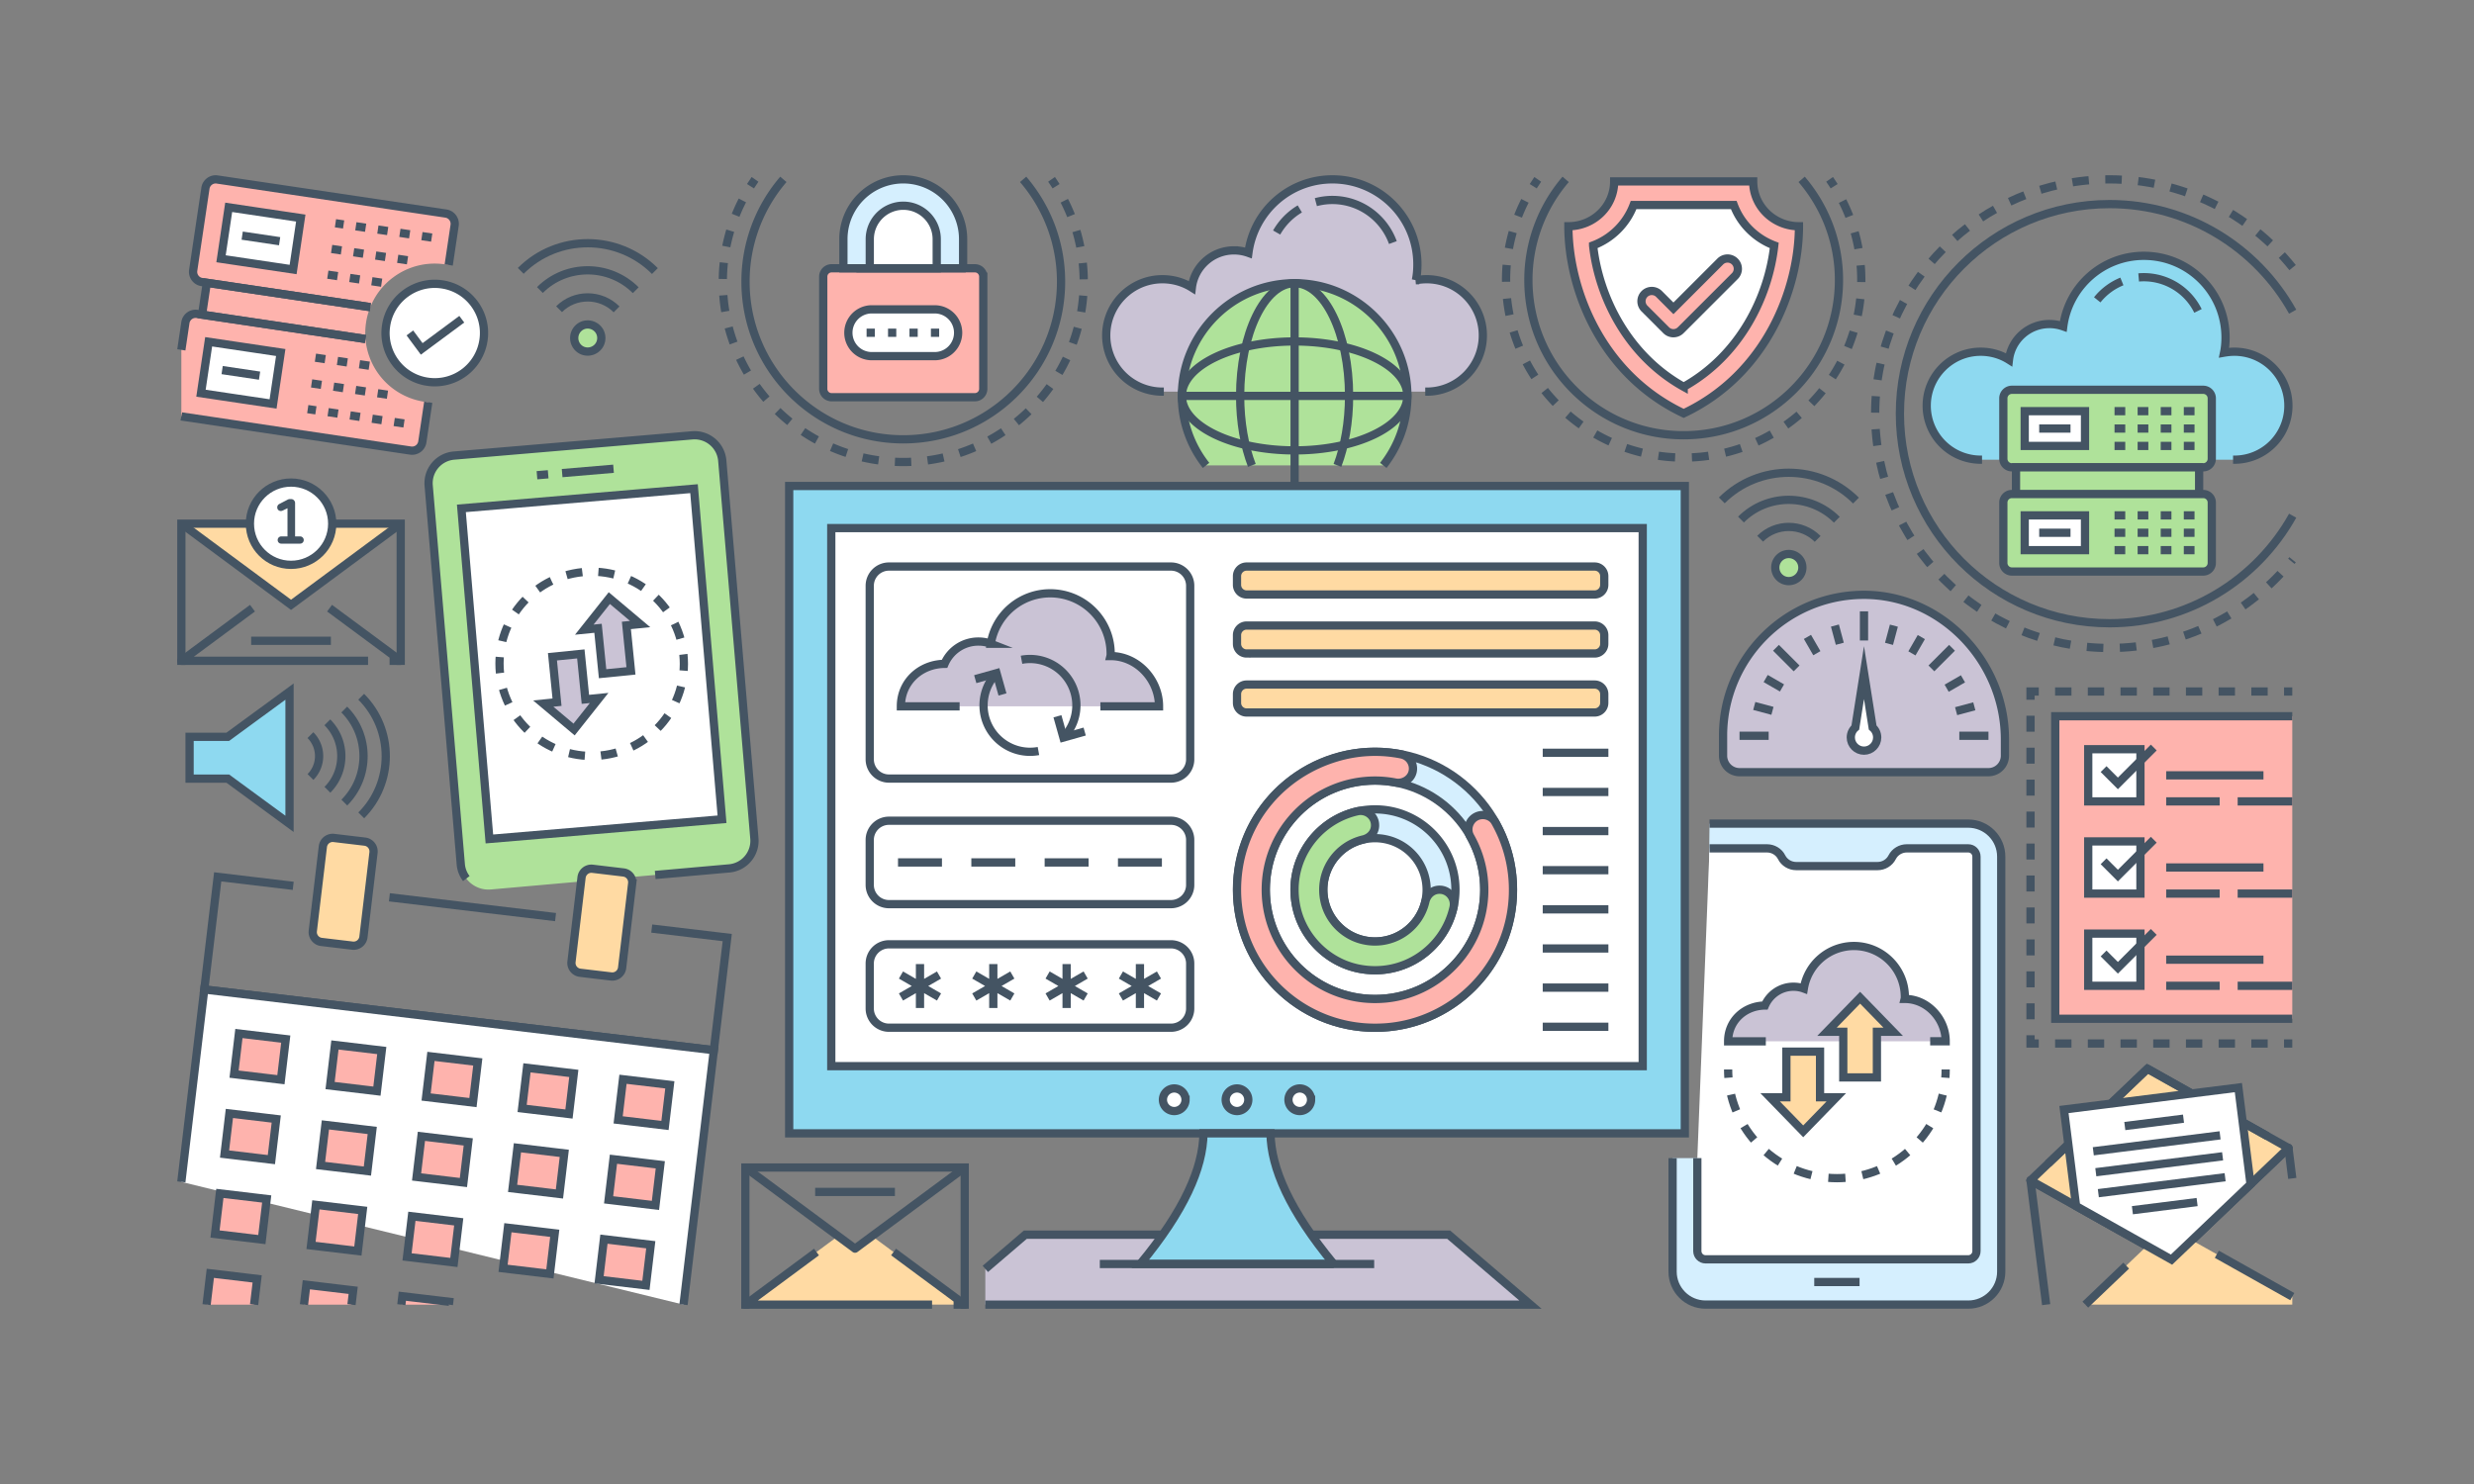 <svg xmlns="http://www.w3.org/2000/svg" enable-background="new 0 0 300 180" viewBox="0 0 300 180" id="database-services"><rect x="0" y="0" width="300" height="180" fill="#808080" stroke="none"/><g><path fill="#cac3d5" stroke="#445463" stroke-miterlimit="10" d="M141.127 47.503h-.172a6.82 6.82 0 0 1-6.813-6.812c0-3.767 3.056-6.823 6.813-6.823 1.306 0 2.547.367 3.573 1.015.302-2.548 2.483-4.513 5.107-4.513a5.17 5.17 0 0 1 1.749.303c.67-5.053 4.977-8.918 10.18-8.918 5.7 0 10.31 4.61 10.31 10.32 0 .649-.053 1.297-.183 1.912a7.459 7.459 0 0 1 1.306-.119 6.808 6.808 0 0 1 6.813 6.823 6.805 6.805 0 0 1-6.813 6.812h-.172"></path><path fill="#afe29a" stroke="#445463" stroke-miterlimit="10" d="M146.25 56.45a13.516 13.516 0 0 1-2.93-8.43c0-7.53 6.13-13.67 13.67-13.67 7.53 0 13.67 6.14 13.67 13.67 0 3.18-1.1 6.11-2.92 8.43"></path><path fill="none" stroke="#445463" stroke-miterlimit="10" d="M151.8 56.45c-.89-2.32-1.42-5.25-1.42-8.43 0-7.53 2.96-13.67 6.61-13.67 3.64 0 6.6 6.14 6.6 13.67 0 3.18-.53 6.11-1.41 8.43"></path><path fill="none" stroke="#445463" stroke-miterlimit="10" d="M143.318 48.023c0-3.643 6.132-6.606 13.67-6.606 7.536 0 13.668 2.963 13.668 6.606s-6.132 6.606-13.668 6.606c-7.538 0-13.67-2.963-13.67-6.606zM156.986 34.354v27.338M170.655 48.023h-27.338M159.563 24.52a7.699 7.699 0 0 1 2.001-.265c3.375 0 6.249 2.159 7.338 5.167M154.808 28.203a7.848 7.848 0 0 1 2.81-2.862"></path><path fill="#8ed9f0" stroke="#445463" stroke-miterlimit="10" d="M240.344 55.757h-.166a6.549 6.549 0 0 1-6.542-6.542c0-3.618 2.934-6.553 6.542-6.553 1.255 0 2.447.353 3.432.975.29-2.447 2.385-4.333 4.904-4.333.601 0 1.15.103 1.68.29.642-4.853 4.78-8.564 9.776-8.564 5.475 0 9.902 4.427 9.902 9.911 0 .622-.052 1.245-.177 1.835.415-.072.82-.114 1.255-.114a6.538 6.538 0 0 1 6.542 6.553 6.535 6.535 0 0 1-6.542 6.542h-.166"></path><path fill="#afe29a" stroke="#445463" stroke-miterlimit="10" d="M268.203 48.316v7.328c0 .573-.464 1.037-1.037 1.037h-23.202a1.037 1.037 0 0 1-1.037-1.037v-7.328c0-.573.464-1.037 1.037-1.037h23.202c.573 0 1.037.464 1.037 1.037z"></path><path fill="#d5effe" stroke="#445463" stroke-dasharray="1.3 1.5" stroke-miterlimit="10" d="M266.111 54.089h-9.762M266.111 49.871h-9.762M266.111 51.98h-9.762"></path><path fill="#fff" stroke="#445463" stroke-miterlimit="10" d="M245.519 49.871h7.312v4.218h-7.312z"></path><path fill="#d5effe" stroke="#445463" stroke-miterlimit="10" d="M247.276 51.98h3.797"></path><path fill="#afe29a" stroke="#445463" stroke-miterlimit="10" d="M268.203 60.957v7.328c0 .573-.464 1.037-1.037 1.037h-23.202a1.037 1.037 0 0 1-1.037-1.037v-7.328c0-.573.464-1.037 1.037-1.037h23.202c.573 0 1.037.464 1.037 1.037zM244.463 56.681h22.204v3.239h-22.204z"></path><path fill="#d5effe" stroke="#445463" stroke-dasharray="1.3 1.5" stroke-miterlimit="10" d="M266.111 66.73h-9.762M266.111 62.512h-9.762M266.111 64.621h-9.762"></path><path fill="#fff" stroke="#445463" stroke-miterlimit="10" d="M245.519 62.512h7.312v4.218h-7.312z"></path><path fill="#d5effe" stroke="#445463" stroke-miterlimit="10" d="M247.276 64.621h3.797"></path><path fill="none" stroke="#445463" stroke-miterlimit="10" d="M259.336 33.65a7.315 7.315 0 0 1 7.192 4.063M254.314 36.368a7.368 7.368 0 0 1 2.99-2.23"></path><path fill="none" stroke="#445463" stroke-dasharray="2 2" stroke-miterlimit="10" d="M278 32.456c-5.345-6.686-13.486-10.701-22.195-10.701-15.671 0-28.421 12.75-28.421 28.42s12.75 28.422 28.42 28.422c8.71 0 16.852-4.014 22.196-10.698"></path><path fill="none" stroke="#445463" stroke-miterlimit="10" d="M278.011 37.806c-4.344-7.783-12.656-13.051-22.207-13.051-14.034 0-25.42 11.386-25.42 25.42 0 14.045 11.386 25.421 25.42 25.421 9.55 0 17.863-5.263 22.207-13.046"></path><path fill="#cac3d5" stroke="#445463" stroke-miterlimit="10" d="m119.48 153.91 4.85-4.15h51.34l9.91 8.48h-66.1"></path><path fill="#8ed9f0" stroke="#445463" stroke-miterlimit="10" d="M95.697 58.949h108.606v78.52H95.697z"></path><path fill="#fff" stroke="#445463" stroke-miterlimit="10" d="M100.801 64.054h98.397v65.264h-98.397z"></path><path fill="#ffdaa3" stroke="#445463" stroke-miterlimit="10" d="M150 70.941v-1.058c0-.643.522-1.165 1.166-1.165h42.204c.643 0 1.165.522 1.165 1.165v1.058c0 .644-.522 1.166-1.165 1.166h-42.204A1.166 1.166 0 0 1 150 70.94zM150 78.098V77.04c0-.644.522-1.166 1.166-1.166h42.204c.643 0 1.165.522 1.165 1.166v1.058c0 .644-.522 1.166-1.165 1.166h-42.204A1.166 1.166 0 0 1 150 78.098zM150 85.255v-1.058c0-.644.522-1.166 1.166-1.166h42.204c.643 0 1.165.522 1.165 1.166v1.058c0 .644-.522 1.166-1.165 1.166h-42.204A1.166 1.166 0 0 1 150 85.255z"></path><path fill="#fff" stroke="#445463" stroke-miterlimit="10" d="M105.465 92.104V71.049a2.332 2.332 0 0 1 2.331-2.331h34.196a2.332 2.332 0 0 1 2.332 2.331v21.055a2.332 2.332 0 0 1-2.332 2.331h-34.196a2.332 2.332 0 0 1-2.331-2.331z"></path><path fill="#8ed9f0" stroke="#445463" stroke-miterlimit="10" d="M161.729 153.309H138.27c5.315-6.434 7.61-11.605 7.664-15.842h8.13c.055 4.237 2.349 9.408 7.664 15.842z"></path><path fill="#cac3d5" stroke="#445463" stroke-miterlimit="10" d="M166.635 153.314h-33.27M116.366 85.674h-7.123c0-2.95 2.355-5.118 5.293-5.153a4.452 4.452 0 0 1 4.104-2.705c.524 0 1.026.082 1.504.268a7.293 7.293 0 0 1 7.216-6.12 7.326 7.326 0 0 1 7.321 7.322c0 .093 0 .198-.023.291h.023c3.23 0 5.864 2.856 5.864 6.097h-7.111"></path><path fill="none" stroke="#445463" stroke-miterlimit="10" d="M125.923 91.095a5.635 5.635 0 0 1-6.656-5.534c0-1.52.601-2.898 1.578-3.909M123.87 80.026a5.626 5.626 0 0 1 5.092 9.422"></path><path fill="none" stroke="#445463" stroke-miterlimit="10" d="m118.26 82.377 2.578-.725.725 2.58M131.53 88.733l-2.579.725-.725-2.579"></path><path fill="#fff" stroke="#445463" stroke-miterlimit="10" d="M107.796 99.55h34.196a2.332 2.332 0 0 1 2.332 2.332v5.454a2.332 2.332 0 0 1-2.332 2.331h-34.196a2.332 2.332 0 0 1-2.331-2.331v-5.454a2.332 2.332 0 0 1 2.331-2.332zM107.796 114.538h34.196a2.332 2.332 0 0 1 2.332 2.332v5.453a2.332 2.332 0 0 1-2.332 2.332h-34.196a2.332 2.332 0 0 1-2.331-2.332v-5.453a2.332 2.332 0 0 1 2.331-2.332zM114.223 104.608h-5.329M123.113 104.608h-5.328M132.004 104.608h-5.329M140.894 104.608h-5.329M111.559 116.932v5.329M109.252 120.929l4.614-2.665M113.866 120.929l-4.614-2.665M120.449 116.932v5.329M118.142 120.929l4.615-2.665M122.757 120.929l-4.615-2.665M129.339 116.932v5.329M127.032 120.929l4.615-2.665M131.647 120.929l-4.615-2.665M138.23 116.932v5.329M135.922 120.929l4.615-2.665M140.537 120.929l-4.615-2.665"></path><path fill="#d5effe" stroke="#445463" stroke-miterlimit="10" d="M166.728 91.184c-9.232 0-16.718 7.496-16.718 16.739s7.486 16.738 16.718 16.738c9.243 0 16.739-7.495 16.739-16.738s-7.496-16.739-16.739-16.739zm0 29.984c-7.313 0-13.234-5.932-13.234-13.245 0-7.313 5.921-13.245 13.234-13.245 7.323 0 13.255 5.932 13.255 13.245 0 7.313-5.932 13.245-13.255 13.245z"></path><path fill="#feb3ad" stroke="#445463" stroke-miterlimit="10" d="M179.804 98.861c-1.342 0-2.178 1.443-1.517 2.612a13.11 13.11 0 0 1 1.558 8.37c-.848 5.917-5.725 10.626-11.67 11.253-7.95.839-14.687-5.395-14.687-13.178 0-7.297 5.943-13.24 13.254-13.24.844 0 1.667.082 2.465.238.963.188 1.955-.441 2.11-1.41a1.754 1.754 0 0 0-1.39-2.002 16.23 16.23 0 0 0-7.869.377c-6.456 1.925-11.157 7.324-11.94 14.015-1.245 10.653 7.506 19.605 18.098 18.701 7.852-.67 14.247-6.884 15.142-14.714.425-3.722-.38-7.228-2.054-10.178-.303-.533-.887-.844-1.5-.844z"></path><path fill="#d5effe" stroke="#445463" stroke-miterlimit="10" d="M166.749 98.172c-5.384 0-9.771 4.367-9.771 9.74 0 5.394 4.387 9.772 9.77 9.772 5.374 0 9.741-4.378 9.741-9.772 0-5.373-4.367-9.74-9.74-9.74zm0 16.018a6.281 6.281 0 0 1-6.277-6.278c0-3.442 2.813-6.246 6.277-6.246a6.255 6.255 0 0 1 6.246 6.246c0 3.464-2.803 6.278-6.246 6.278z"></path><path fill="#afe29a" stroke="#445463" stroke-miterlimit="10" d="M172.842 109.35a6.277 6.277 0 0 1-7.45 4.704c-2.37-.497-4.289-2.414-4.786-4.786a6.278 6.278 0 0 1 4.704-7.45c.818-.192 1.432-.864 1.432-1.704v-.024c0-1.12-1.049-1.934-2.143-1.688-4.963 1.115-8.508 6.017-7.429 11.483.75 3.796 3.808 6.854 7.603 7.604 5.467 1.081 10.37-2.465 11.485-7.428.246-1.094-.567-2.143-1.689-2.143h-.023c-.84 0-1.513.614-1.704 1.433z"></path><path fill="#fff" stroke="#445463" stroke-linecap="square" stroke-linejoin="bevel" stroke-miterlimit="10" d="M194.535 91.309h-6.962M194.535 96.057h-6.962M194.535 100.804h-6.962M194.535 105.551h-6.962M194.535 110.298h-6.962M194.535 115.045h-6.962M194.535 119.792h-6.962M194.535 124.54h-6.962"></path><path fill="#fff" stroke="#445463" stroke-miterlimit="10" d="M143.76 133.392c0 .755-.617 1.372-1.371 1.372a1.375 1.375 0 0 1-1.372-1.372c0-.754.617-1.37 1.372-1.37.754 0 1.37.616 1.37 1.37zM151.371 133.392c0 .755-.617 1.372-1.371 1.372a1.375 1.375 0 0 1-1.371-1.372c0-.754.617-1.37 1.371-1.37s1.371.616 1.371 1.37zM158.983 133.392c0 .755-.617 1.372-1.371 1.372a1.375 1.375 0 0 1-1.372-1.372c0-.754.617-1.37 1.372-1.37.754 0 1.37.616 1.37 1.37z"></path><path fill="#d5effe" d="M242.67 103.9v50.34c0 2.21-1.79 4-4 4h-31.85c-2.21 0-4-1.79-4-4v-13.77h3.98l.5-40.57h31.37c2.21 0 4 1.79 4 4z"></path><path fill="none" stroke="#445463" stroke-miterlimit="10" d="M207.3 99.9h31.37c2.21 0 4 1.79 4 4v50.34c0 2.21-1.79 4-4 4h-31.85c-2.21 0-4-1.79-4-4v-13.77"></path><path fill="#fff" stroke="#445463" stroke-miterlimit="10" d="M207.3 102.9h6.97c.74 0 1.43.41 1.77 1.07v.01c.34.66 1.03 1.07 1.77 1.07h9.87c.74 0 1.43-.41 1.77-1.08.34-.66 1.03-1.07 1.77-1.07h7.45c.56 0 1 .45 1 1v47.85c0 .55-.45 1-1 1h-31.85c-.55 0-1-.45-1-1v-11.28M225.492 155.498l-5.495.001"></path><path fill="#cac3d5" stroke="#445463" stroke-miterlimit="10" d="M214.125 126.304h-4.57c0-2.49 1.98-4.31 4.46-4.34.57-1.33 1.9-2.28 3.46-2.28.43 0 .86.07 1.26.22a6.155 6.155 0 0 1 6.08-5.16c3.4 0 6.17 2.77 6.17 6.18 0 .08 0 .16-.02.24h.02c2.72 0 4.95 2.41 4.95 5.14h-1.88"></path><path fill="#ffdaa3" stroke="#445463" stroke-miterlimit="10" d="M221.54 125.148h1.976v5.536h4.08v-5.536h1.977l-4.017-4.133zM222.678 133.09H220.7v-5.536h-4.08v5.536h-1.978l4.018 4.134z"></path><path fill="none" stroke="#445463" stroke-miterlimit="10" d="M235.935 129.72c0 .337-.013.67-.037 1"></path><path fill="none" stroke="#445463" stroke-dasharray="2.075 2.075" stroke-miterlimit="10" d="M235.58 132.771c-1.376 5.812-6.598 10.134-12.83 10.134-6.594 0-12.065-4.839-13.04-11.16"></path><path fill="none" stroke="#445463" stroke-miterlimit="10" d="M209.592 130.72c-.025-.33-.037-.663-.037-1M277.964 83.875h-1"></path><path fill="none" stroke="#445463" stroke-dasharray="1.983 1.983" stroke-miterlimit="10" d="M274.982 83.875h-26.768"></path><path fill="none" stroke="#445463" stroke-miterlimit="10" d="M247.223 83.875h-1v1"></path><path fill="none" stroke="#445463" stroke-dasharray="1.938 1.938" stroke-miterlimit="10" d="M246.223 86.813v37.788"></path><path fill="none" stroke="#445463" stroke-miterlimit="10" d="M246.223 125.57v1h1"></path><path fill="none" stroke="#445463" stroke-dasharray="1.983 1.983" stroke-miterlimit="10" d="M249.205 126.569h26.768"></path><path fill="none" stroke="#445463" stroke-miterlimit="10" d="M276.964 126.569h1"></path><path fill="#feb3ad" stroke="#445463" stroke-miterlimit="10" d="M277.964 86.875h-28.742v36.695h28.742"></path><path fill="#fff" stroke="#445463" stroke-miterlimit="10" d="M253.222 90.875h6.33v6.33h-6.33z"></path><path fill="none" stroke="#445463" stroke-miterlimit="10" d="M274.47 94.04h-11.795M271.341 97.205h6.623M262.675 97.205h6.485M255.083 93.287l1.735 1.734 4.35-4.351"></path><path fill="#fff" stroke="#445463" stroke-miterlimit="10" d="M253.222 102.058h6.33v6.33h-6.33z"></path><path fill="none" stroke="#445463" stroke-miterlimit="10" d="M274.47 105.223h-11.795M271.341 108.388h6.623M262.675 108.388h6.485M255.083 104.469l1.735 1.734 4.35-4.35"></path><path fill="#fff" stroke="#445463" stroke-miterlimit="10" d="M253.222 113.24h6.33v6.33h-6.33z"></path><path fill="none" stroke="#445463" stroke-miterlimit="10" d="M274.47 116.405h-11.795M271.341 119.57h6.623M262.675 119.57h6.485M255.083 115.651l1.735 1.735 4.35-4.351"></path><path fill="none" stroke="#445463" stroke-linejoin="round" stroke-miterlimit="10" d="m277.5 139.244-14.185 13.541-17.092-9.608z"></path><path fill="none" stroke="#445463" stroke-linejoin="round" stroke-miterlimit="10" d="m277.964 142.933-.464-3.689-31.277 3.934 1.896 15.067"></path><path fill="#ffdaa3" stroke="#445463" stroke-linejoin="round" stroke-miterlimit="10" d="m277.5 139.244-14.182 13.541-17.095-9.608 14.183-13.546z"></path><path fill="none" stroke="#445463" stroke-miterlimit="10" d="m248.338 141.157 12.068-11.526 14.544 8.18"></path><path fill="#ffdaa3" d="m277.964 157.271-12.18-6.838-2.465 2.351-2.97-1.67-7.477 7.126h25.092z"></path><path fill="none" stroke="#445463" stroke-linejoin="round" stroke-miterlimit="10" d="m277.964 157.273-9.149-5.141M257.825 153.514l-4.956 4.731"></path><path fill="#fff" stroke="#445463" stroke-miterlimit="10" d="m271.428 131.918 1.475 11.726-9.585 9.141-11.568-6.497-1.472-11.71zM257.657 136.583l7.118-.895M253.835 139.643l15.375-1.934M254.141 142.184l15.375-1.934M254.447 144.724l15.375-1.933"></path><path fill="none" stroke="#445463" stroke-miterlimit="10" d="m258.577 146.791 7.848-.989"></path><path fill="#cac3d5" stroke="#445463" stroke-miterlimit="10" d="M243.12 89.694v1.966a2 2 0 0 1-2 2h-30.18a2 2 0 0 1-2-2v-2.42c0-9.326 7.518-16.937 16.808-17.088 9.554-.155 17.372 7.987 17.372 17.542z"></path><path fill="none" stroke="#445463" stroke-miterlimit="10" d="M237.588 89.245h3.535M237.201 86.261l2.206-.591M236.054 83.478l1.979-1.142M231.842 79.251l1.142-1.978M229.064 78.094l.591-2.206M223.097 78.084l-.592-2.207M220.314 79.23l-1.142-1.978M216.087 83.442l-1.978-1.142M214.93 86.221l-2.206-.592M234.203 81.072l2.499-2.499M226.03 77.687v-3.535M217.857 81.072l-2.499-2.499M214.471 89.245h-3.534"></path><path fill="#fff" stroke="#445463" stroke-miterlimit="10" d="M227.63 89.45c0 .88-.72 1.6-1.6 1.6-.88 0-1.6-.72-1.6-1.6 0-.48.21-.92.55-1.21l1.05-6.66 1.05 6.66c.34.29.55.73.55 1.21z"></path><path fill="none" stroke="#445463" stroke-miterlimit="10" d="M186.469 21.755c-.19.273-.374.551-.55.834"></path><path fill="none" stroke="#445463" stroke-dasharray="2.036 2.036" stroke-miterlimit="10" d="M184.917 24.36a21.247 21.247 0 0 0-2.29 9.606c0 11.877 9.657 21.533 21.533 21.533 11.877 0 21.542-9.656 21.542-21.533 0-3.82-1.015-7.397-2.773-10.505"></path><path fill="none" stroke="#445463" stroke-miterlimit="10" d="M222.409 22.588c-.178-.282-.361-.56-.551-.833M189.855 21.755a18.713 18.713 0 0 0-4.52 12.211c0 10.397 8.429 18.826 18.825 18.826 10.397 0 18.835-8.43 18.835-18.826 0-4.665-1.709-8.924-4.524-12.211"></path><path fill="#feb3ad" stroke="#445463" stroke-miterlimit="10" d="M218.144 27.443c0 7.451-3.848 17.907-13.98 22.696-10.13-4.789-13.979-15.245-13.979-22.696 1.53 0 2.923-.61 3.926-1.593a5.375 5.375 0 0 0 1.627-3.845h16.854c0 1.498.623 2.862 1.626 3.845a5.604 5.604 0 0 0 3.926 1.593z"></path><path fill="#fff" stroke="#445463" stroke-miterlimit="10" d="M204.165 46.918c-6.806-3.798-10.288-10.88-10.984-17.148a8.418 8.418 0 0 0 4.91-4.9h12.147a8.282 8.282 0 0 0 1.973 3.027 8.436 8.436 0 0 0 2.937 1.873c-.695 6.267-4.177 13.35-10.983 17.148z"></path><path fill="#feb3ad" stroke="#445463" stroke-miterlimit="10" d="M202.922 40.418a1.25 1.25 0 0 1-.884-.367l-2.61-2.61a1.25 1.25 0 1 1 1.768-1.767l1.726 1.726 5.663-5.663a1.25 1.25 0 1 1 1.767 1.768l-6.547 6.546a1.25 1.25 0 0 1-.883.367z"></path><path fill="#afe29a" d="M91.475 101.696a3.358 3.358 0 0 1-3.051 3.635l-28.905 2.557a3.37 3.37 0 0 1-3.645-3.074l-3.892-45.92a3.359 3.359 0 0 1 3.062-3.634l28.905-2.456a3.367 3.367 0 0 1 3.634 3.073l3.892 45.82z"></path><path fill="none" stroke="#445463" stroke-miterlimit="10" d="M56.547 106.564a3.285 3.285 0 0 1-.673-1.75l-3.892-45.92a3.359 3.359 0 0 1 3.062-3.634l28.905-2.456a3.367 3.367 0 0 1 3.634 3.073l3.892 45.82a3.358 3.358 0 0 1-3.051 3.634l-8.973.796"></path><path fill="#cac3d5" stroke="#445463" stroke-miterlimit="10" d="m66.471 57.527-1.357.115M74.397 56.854l-6.232.529"></path><path fill="#fff" stroke="#445463" stroke-miterlimit="10" d="M57.595 60.395h28.31v40.243h-28.31z" transform="rotate(-4.841 71.75 80.516)"></path><path fill="none" stroke="#445463" stroke-miterlimit="10" d="m79.03 112.629 9.157 1.091-1.628 13.664-61.789-7.364 1.629-13.665 9.157 1.092"></path><path fill="#fff" stroke="#445463" stroke-miterlimit="10" d="m47.219 108.837 20.148 2.401M82.885 158.245l3.678-30.86-61.793-7.366-2.781 23.334"></path><path fill="#ffdaa3" stroke="#445463" stroke-miterlimit="10" d="m45.291 103.42-1.219 10.23a1.2 1.2 0 0 1-1.334 1.05l-3.757-.448a1.2 1.2 0 0 1-1.05-1.334l1.22-10.23a1.2 1.2 0 0 1 1.334-1.05l3.756.447a1.2 1.2 0 0 1 1.05 1.334zM76.66 107.158l-1.22 10.23a1.2 1.2 0 0 1-1.335 1.05l-3.756-.447a1.2 1.2 0 0 1-1.05-1.334l1.22-10.23a1.2 1.2 0 0 1 1.334-1.051l3.756.448a1.2 1.2 0 0 1 1.05 1.334z"></path><path fill="#feb3ad" stroke="#445463" stroke-miterlimit="10" d="M29.037 125.299h4.961v5.721h-4.961z" transform="rotate(-83.203 31.518 128.16)"></path><path fill="#feb3ad" stroke="#445463" stroke-miterlimit="10" d="M40.68 126.686h4.961v5.721H40.68z" transform="rotate(-83.203 43.161 129.547)"></path><path fill="#feb3ad" stroke="#445463" stroke-miterlimit="10" d="M52.324 128.074h4.961v5.721h-4.961z" transform="rotate(-83.203 54.804 130.935)"></path><path fill="#feb3ad" stroke="#445463" stroke-miterlimit="10" d="M63.967 129.462h4.961v5.721h-4.961z" transform="rotate(-83.203 66.447 132.323)"></path><path fill="#feb3ad" stroke="#445463" stroke-miterlimit="10" d="M75.61 130.85h4.961v5.721H75.61z" transform="rotate(-83.203 78.09 133.71)"></path><path fill="#feb3ad" stroke="#445463" stroke-miterlimit="10" d="M27.882 134.995h4.961v5.721h-4.961z" transform="rotate(-83.203 30.362 137.855)"></path><path fill="#feb3ad" stroke="#445463" stroke-miterlimit="10" d="M39.525 136.383h4.961v5.721h-4.961z" transform="rotate(-83.203 42.005 139.243)"></path><path fill="#feb3ad" stroke="#445463" stroke-miterlimit="10" d="M51.168 137.77h4.961v5.721h-4.961z" transform="rotate(-83.203 53.649 140.631)"></path><path fill="#feb3ad" stroke="#445463" stroke-miterlimit="10" d="M62.811 139.158h4.961v5.721h-4.961z" transform="rotate(-83.203 65.292 142.019)"></path><path fill="#feb3ad" stroke="#445463" stroke-miterlimit="10" d="M74.454 140.546h4.961v5.721h-4.961z" transform="rotate(-83.203 76.935 143.407)"></path><path fill="#feb3ad" stroke="#445463" stroke-miterlimit="10" d="M26.726 144.691h4.961v5.721h-4.961z" transform="rotate(-83.203 29.207 147.552)"></path><path fill="#feb3ad" stroke="#445463" stroke-miterlimit="10" d="M38.369 146.079h4.961v5.721h-4.961z" transform="rotate(-83.203 40.85 148.94)"></path><path fill="#feb3ad" stroke="#445463" stroke-miterlimit="10" d="M50.012 147.466h4.961v5.721h-4.961z" transform="rotate(-83.203 52.493 150.327)"></path><path fill="#feb3ad" stroke="#445463" stroke-miterlimit="10" d="M61.655 148.854h4.961v5.721h-4.961z" transform="rotate(-83.203 64.136 151.715)"></path><path fill="#feb3ad" stroke="#445463" stroke-miterlimit="10" d="M73.298 150.242h4.961v5.721h-4.961z" transform="rotate(-83.203 75.78 153.103)"></path><path fill="#feb3ad" stroke="#445463" stroke-miterlimit="10" d="m30.813 158.245.372-3.122-5.681-.678-.453 3.8M42.622 158.245l.206-1.735-5.68-.677-.288 2.412M54.43 158.245l.042-.347-5.682-.677-.122 1.024"></path><path fill="#cac3d5" stroke="#445463" stroke-miterlimit="10" d="m70.85 76.373 1.667-.167.553 5.511 3.44-.345-.553-5.512 1.667-.167-3.737-3.146zM72.651 84.66l-1.667.167-.553-5.512-3.44.346.553 5.511-1.668.168 3.738 3.146z"></path><path fill="none" stroke="#445463" stroke-dasharray="1.95 1.95" stroke-miterlimit="10" d="M82.872 79.396c.616 6.138-3.867 11.622-10.005 12.239-6.139.616-11.623-3.867-12.24-10.006-.616-6.14 3.86-11.614 9.998-12.23 6.139-.617 11.63 3.857 12.247 9.997z"></path><path fill="none" stroke="#445463" stroke-miterlimit="10" d="M91.554 21.755c-.19.273-.374.551-.551.833"></path><path fill="none" stroke="#445463" stroke-dasharray="1.981 1.981" stroke-miterlimit="10" d="M90.024 24.31a21.59 21.59 0 0 0-2.373 9.852c0 12.066 9.81 21.877 21.878 21.877 12.066 0 21.886-9.811 21.886-21.877 0-3.902-1.043-7.556-2.847-10.726"></path><path fill="none" stroke="#445463" stroke-miterlimit="10" d="M128.06 22.588c-.177-.282-.361-.56-.551-.833M94.994 21.755a19.013 19.013 0 0 0-4.592 12.407c0 10.562 8.564 19.126 19.127 19.126 10.562 0 19.135-8.564 19.135-19.126 0-4.74-1.736-9.068-4.596-12.407"></path><path fill="#feb3ad" stroke="#445463" stroke-miterlimit="10" d="M119.231 33.557v13.607c0 .56-.454 1.016-1.016 1.016h-17.372a1.016 1.016 0 0 1-1.016-1.016V33.557c0-.561.455-1.016 1.016-1.016h17.372c.562 0 1.016.455 1.016 1.016z"></path><path fill="#fff" stroke="#445463" stroke-miterlimit="10" d="M102.875 40.36a2.839 2.839 0 0 1 2.84-2.839h7.63a2.839 2.839 0 1 1 0 5.678h-7.63a2.839 2.839 0 0 1-2.84-2.839z"></path><path fill="#fff" stroke="#445463" stroke-dasharray="1 1.6" stroke-miterlimit="10" d="M105.084 40.36h8.891"></path><path fill="#d5effe" stroke="#445463" stroke-miterlimit="10" d="M116.787 32.541v-3.529a7.257 7.257 0 0 0-14.515 0v3.53h14.515z"></path><path fill="#fff" stroke="#445463" stroke-miterlimit="10" d="M105.47 32.541v-3.529a4.064 4.064 0 0 1 4.059-4.06c2.24 0 4.06 1.822 4.06 4.06v3.53h-8.12z"></path><path fill="none" stroke="#445463" stroke-miterlimit="10" d="M208.789 60.695c4.48-4.48 11.779-4.47 16.27.022M211.113 63.02c3.198-3.198 8.412-3.189 11.622.021M213.437 65.344c1.917-1.917 5.045-1.907 6.974.022"></path><path fill="#afe29a" stroke="#445463" stroke-miterlimit="10" d="M218.086 69.993c-.651.651-1.694.651-2.324.021a1.652 1.652 0 0 1 0-2.346c.63-.63 1.673-.63 2.324.022.63.63.63 1.672 0 2.303z"></path><path fill="#ffdaa3" d="M116.98 158.243H90.381l11.24-8.312 2.06 1.523 2.06-1.523z"></path><path fill="none" stroke="#445463" stroke-linejoin="round" stroke-miterlimit="10" d="M113.023 158.245H90.381l8.627-6.384M108.354 151.86l8.629 6.385h-1.351"></path><path fill="none" stroke="#445463" stroke-linecap="square" stroke-miterlimit="10" d="M90.383 158.245v-16.633h26.6v16.633"></path><path fill="none" stroke="#445463" stroke-linejoin="round" stroke-miterlimit="10" d="m116.983 141.613-13.3 9.841-13.3-9.841"></path><path fill="none" stroke="#445463" stroke-linecap="square" stroke-linejoin="round" stroke-miterlimit="10" d="M99.348 144.569h8.669"></path><path fill="#feb3ad" d="m55.128 27.332-.717 4.81c-.154-.032-.3-.054-.446-.075a8.385 8.385 0 0 0-6.263 1.56 8.245 8.245 0 0 0-2.796 3.627l-20.429-3.045a1.252 1.252 0 0 1-1.049-1.428l1.483-9.952c.102-.681.74-1.162 1.42-1.06l27.738 4.133c.69.103 1.16.75 1.059 1.43z"></path><path fill="none" stroke="#445463" stroke-dasharray="1.2 1.5" stroke-miterlimit="10" d="m39.751 33.317 7.075 1.054"></path><path fill="#d5effe" stroke="#445463" stroke-dasharray="1.2 1.5" stroke-miterlimit="10" d="m52.349 28.817-11.67-1.739M40.214 30.197l9.383 1.399"></path><path fill="#fff" stroke="#445463" stroke-miterlimit="10" d="M28.484 24.5h6.307v8.838h-6.307z" transform="rotate(-81.523 31.637 28.919)"></path><path fill="#d5effe" stroke="#445463" stroke-miterlimit="10" d="m29.368 28.581 4.539.676"></path><path fill="#feb3ad" d="M51.48 48.734a8.424 8.424 0 0 1-7.16-7.614L23.9 38.077a1.252 1.252 0 0 0-1.42 1.06l-.491 3.3v8.065c.02.004.037.012.057.015l27.738 4.134a1.254 1.254 0 0 0 1.43-1.058l.715-4.801a7.02 7.02 0 0 1-.448-.058z"></path><path fill="#feb3ad" d="M44.385 39.153a8.585 8.585 0 0 0-.065 1.967l-19.817-2.953.577-3.868 19.826 2.955a8.068 8.068 0 0 0-.521 1.899z"></path><path fill="none" stroke="#445463" stroke-miterlimit="10" d="m44.906 37.254-20.429-3.045a1.252 1.252 0 0 1-1.049-1.428l1.483-9.952c.102-.681.74-1.162 1.42-1.06l27.738 4.133c.69.103 1.16.75 1.059 1.43l-.717 4.81M21.989 50.502c.02.004.037.012.057.015l27.738 4.134a1.254 1.254 0 0 0 1.43-1.058l.715-4.801M44.32 41.12 23.9 38.077a1.252 1.252 0 0 0-1.42 1.06l-.491 3.3"></path><path fill="none" stroke="#445463" stroke-miterlimit="10" d="m44.32 41.12-19.817-2.953.577-3.868 19.826 2.955"></path><path fill="#d5effe" stroke="#445463" stroke-dasharray="1.2 1.5" stroke-miterlimit="10" d="m48.989 51.363-11.67-1.74"></path><path fill="none" stroke="#445463" stroke-dasharray="1.2 1.5" stroke-miterlimit="10" d="m38.25 43.385 7.066 1.053"></path><path fill="#d5effe" stroke="#445463" stroke-dasharray="1.2 1.5" stroke-miterlimit="10" d="m37.784 46.504 9.382 1.398"></path><path fill="#fff" stroke="#445463" stroke-miterlimit="10" d="M26.053 40.807h6.307v8.838h-6.307z" transform="rotate(-81.523 29.207 45.226)"></path><path fill="#d5effe" stroke="#445463" stroke-miterlimit="10" d="m26.937 44.888 4.539.677"></path><path fill="#fff" stroke="#445463" stroke-miterlimit="10" d="M58.626 41.27a5.968 5.968 0 0 1-6.78 5.031 5.945 5.945 0 0 1-3.923-2.351 5.945 5.945 0 0 1-1.105-4.44 5.938 5.938 0 0 1 2.35-3.912c1.23-.91 2.8-1.35 4.439-1.105 1.628.243 3.002 1.12 3.913 2.35s1.349 2.8 1.106 4.428z"></path><path fill="none" stroke="#445463" stroke-miterlimit="10" d="m49.702 40.382 1.435 1.937 4.859-3.599"></path><path fill="#ffdaa3" stroke="#445463" stroke-miterlimit="10" d="m48.591 63.52-13.3 9.841-13.3-9.842"></path><path fill="none" stroke="#445463" stroke-linejoin="round" stroke-miterlimit="10" d="M44.632 80.152H21.989l8.627-6.385M39.962 73.767l8.63 6.385H47.24"></path><path fill="none" stroke="#445463" stroke-linecap="square" stroke-miterlimit="10" d="M21.992 80.152V63.519h26.6v16.633"></path><path fill="none" stroke="#445463" stroke-linecap="square" stroke-linejoin="round" stroke-miterlimit="10" d="M30.956 77.724h8.669"></path><path fill="#fff" stroke="#445463" stroke-linecap="square" stroke-linejoin="round" stroke-miterlimit="10" d="M40.285 63.517c0 2.762-2.244 4.994-4.996 4.994s-4.984-2.232-4.984-4.994c0-2.752 2.233-4.985 4.984-4.985s4.996 2.233 4.996 4.985z"></path><path fill="#445463" stroke="#445463" stroke-miterlimit="10" stroke-width=".25" d="M33.886 65.727a.298.298 0 0 1-.09-.222.311.311 0 0 1 .311-.317h.88v-3.744l-.755.369a.453.453 0 0 1-.17.044.31.31 0 0 1-.228-.088.31.31 0 0 1-.089-.23c0-.137.064-.238.192-.303l1.004-.524a.464.464 0 0 1 .207-.052h.156c.098 0 .181.034.25.104s.104.152.104.25v4.174h.732c.087 0 .163.03.224.092s.093.137.093.225a.311.311 0 0 1-.317.31h-2.283a.298.298 0 0 1-.221-.088z"></path><path fill="none" stroke="#445463" stroke-miterlimit="10" d="M63.145 32.854c4.48-4.48 11.78-4.47 16.271.022M65.47 35.179c3.198-3.198 8.412-3.188 11.622.022M67.794 37.503c1.917-1.916 5.045-1.906 6.973.022"></path><path fill="#afe29a" stroke="#445463" stroke-miterlimit="10" d="M72.443 42.152c-.652.652-1.694.652-2.324.022a1.652 1.652 0 0 1 0-2.346c.63-.63 1.672-.63 2.324.021.63.63.63 1.673 0 2.303z"></path><path fill="#8ed9f0" stroke="#445463" stroke-miterlimit="10" d="M35.108 83.885v16.043l-7.489-5.487h-4.63v-5.07h4.63z"></path><path fill="none" stroke="#445463" stroke-miterlimit="10" d="M43.799 84.51c3.969 3.97 3.973 10.425.007 14.39M41.746 86.062c3.114 3.114 3.117 8.176.008 11.286"></path><path fill="none" stroke="#445463" stroke-miterlimit="10" d="M39.694 87.614c2.258 2.258 2.26 5.928.007 8.182M37.642 89.167a3.594 3.594 0 0 1 .007 5.076"></path></g></svg>